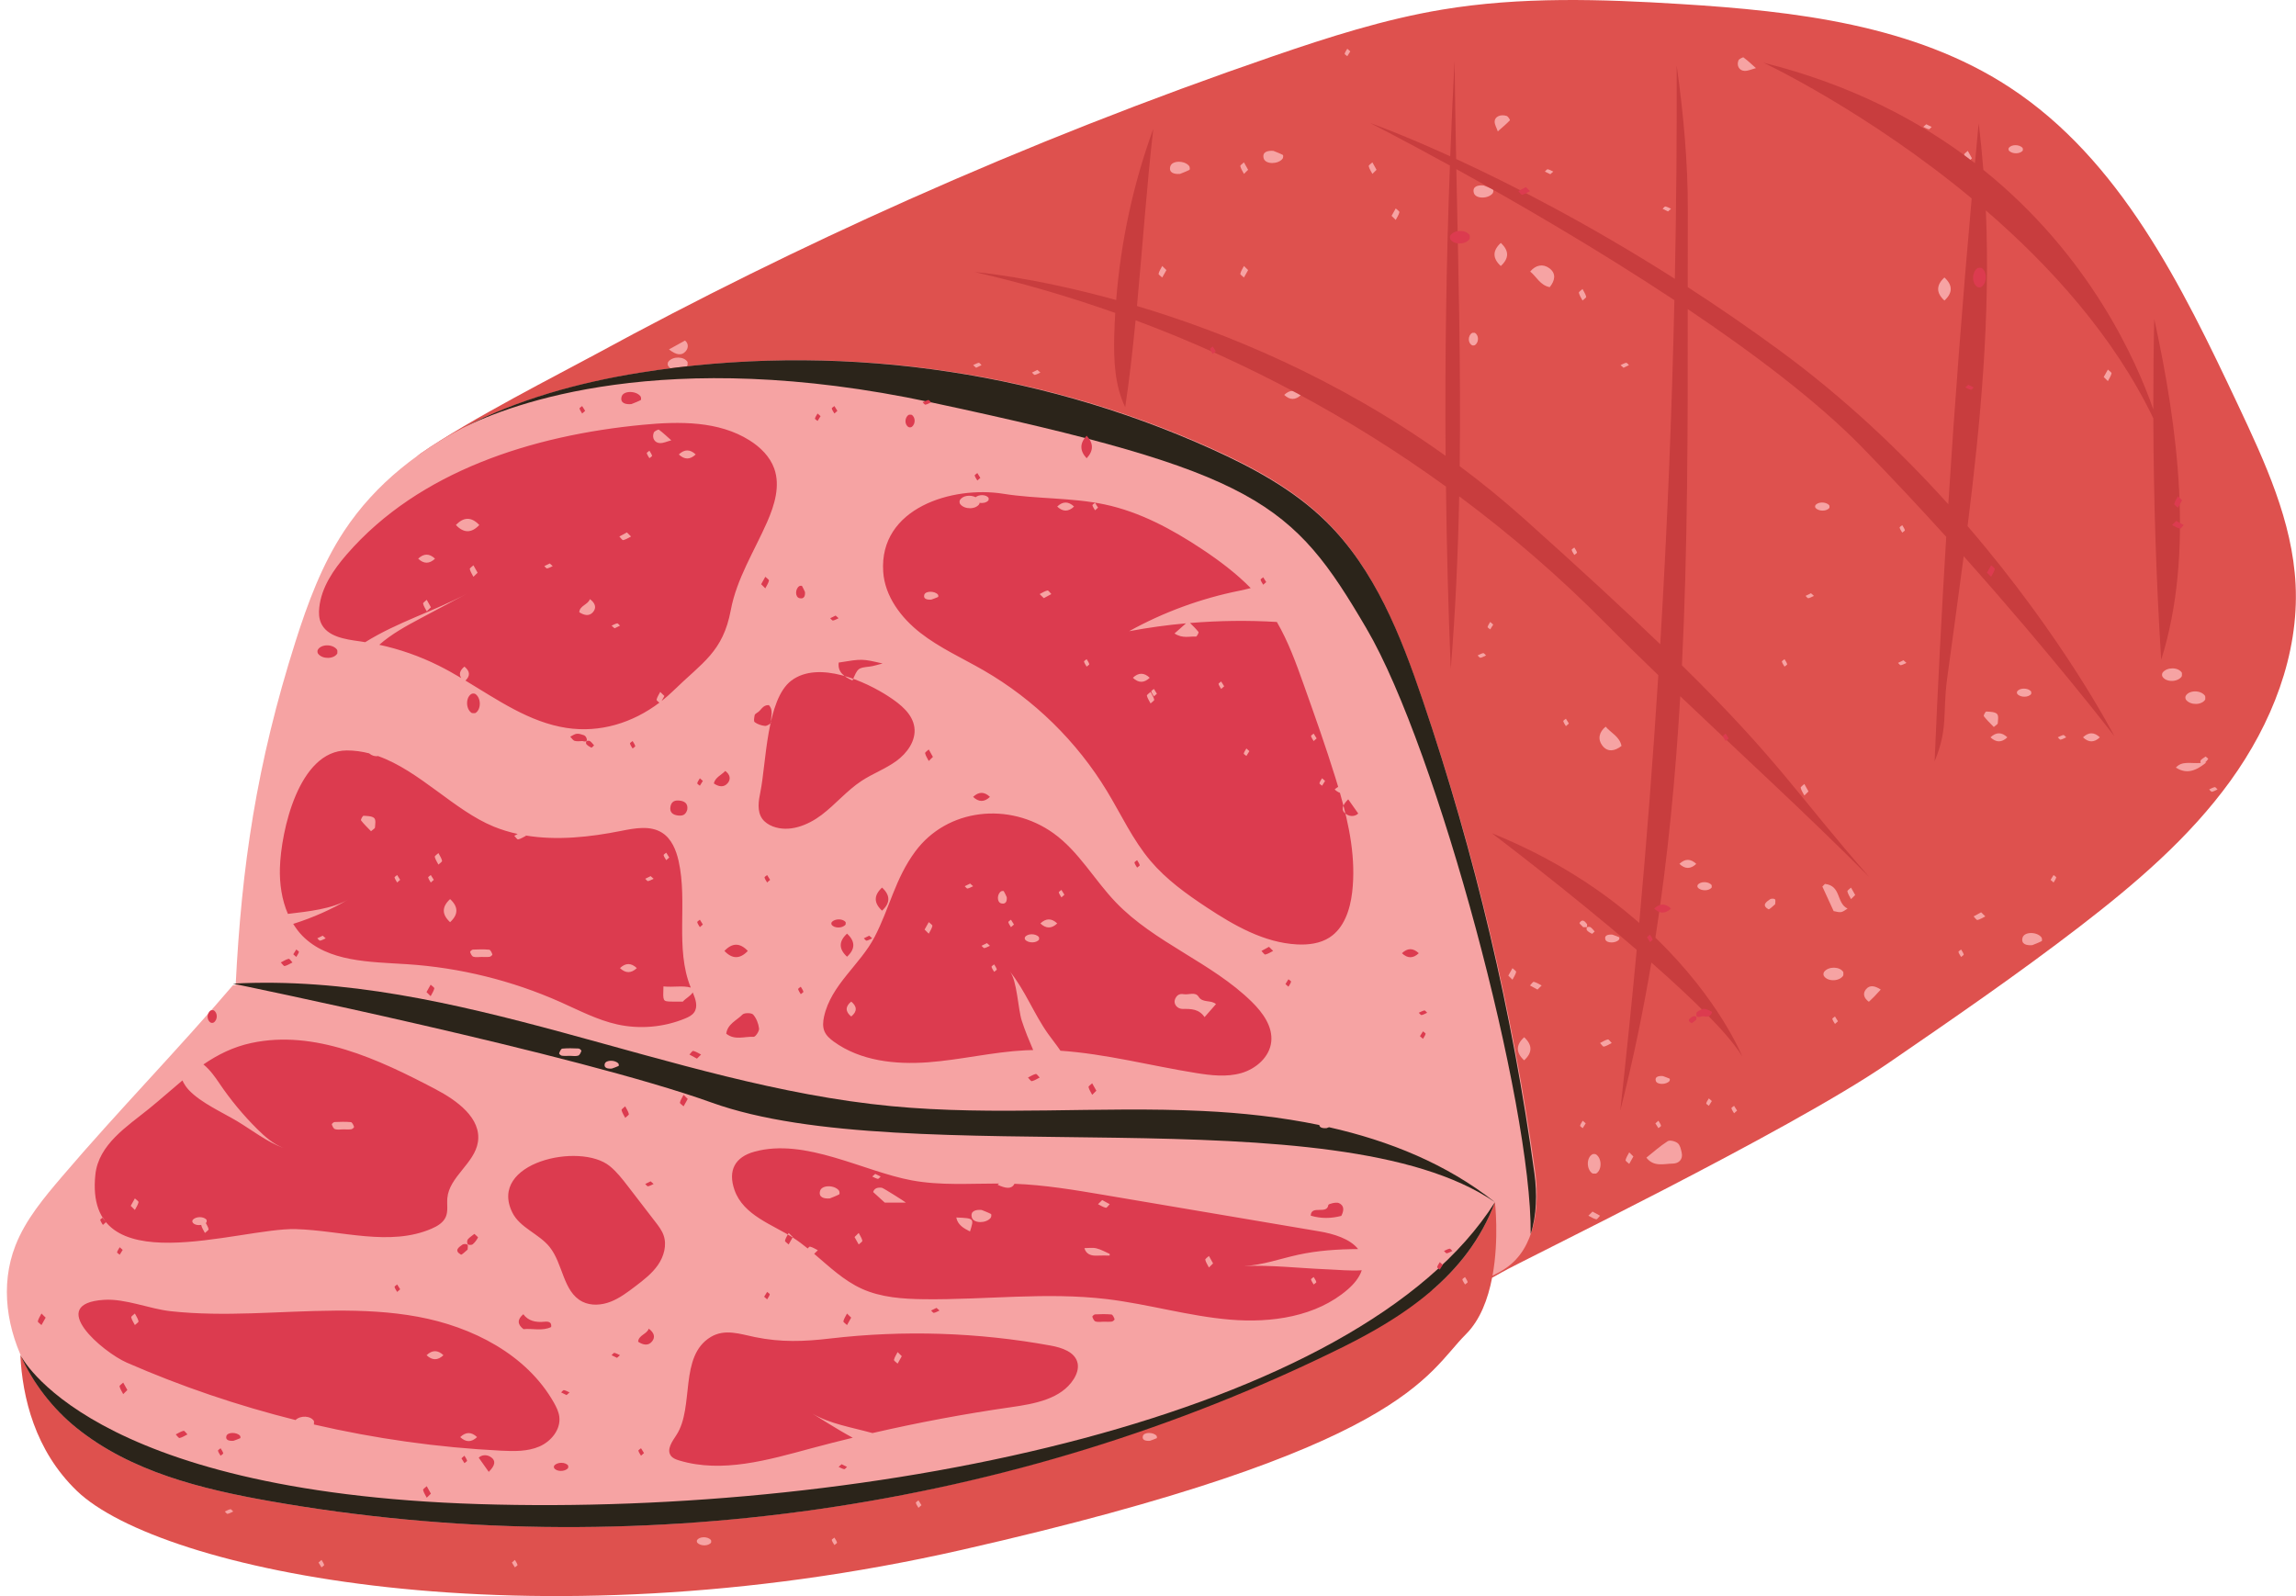 <?xml version="1.0" encoding="UTF-8"?><svg xmlns="http://www.w3.org/2000/svg" xmlns:xlink="http://www.w3.org/1999/xlink" height="348.5" preserveAspectRatio="xMidYMid meet" version="1.0" viewBox="-1.5 0.0 501.3 348.5" width="501.3" zoomAndPan="magnify"><defs><clipPath id="a"><path d="M 2 0 L 499.77 0 L 499.77 348.52 L 2 348.52 Z M 2 0"/></clipPath></defs><g><g clip-path="url(#a)" id="change1_1"><path d="M 485.477 170.516 C 476.488 182.957 464.645 193.035 452.48 202.395 C 438.934 212.812 424.84 222.492 410.754 232.164 C 388.906 247.168 330.426 275.441 326.301 277.875 C 325.594 278.293 324.93 278.66 324.281 279.004 C 323.391 283.621 321.695 288.227 318.555 291.352 C 309.82 300.043 305.648 316.344 208.57 338.414 C 113.789 359.961 33.348 342.941 15.289 325.555 C 6.117 316.719 3.398 305.129 2.938 295.859 C 5.68 302.02 22.691 295.426 27.918 299.629 C 39.746 309.148 46.832 311.988 61.785 314.625 C 140.789 328.57 210.676 312.648 282.57 277.051 C 285.723 275.492 289.344 274.195 293.148 272.969 C 288.84 270.816 284.664 268.426 280.789 265.57 C 267.852 256.023 259.145 241.992 249.598 229.059 C 231.32 204.289 209.141 182.699 186.91 161.406 C 170.559 145.746 152.258 128.676 128.617 126.289 C 114.934 124.91 99.664 131.652 100.879 111.664 C 101.371 103.531 84.652 102.984 90.426 98.969 C 101.016 91.605 121.086 81.418 128.285 77.496 C 150.691 65.301 173.582 53.988 196.883 43.602 C 222.926 31.992 249.48 21.531 276.449 12.273 C 288.527 8.125 300.746 4.203 313.344 2.102 C 330.523 -0.766 348.082 -0.199 365.469 0.883 C 390.414 2.434 416.398 5.391 437.305 19.094 C 461.422 34.906 474.836 62.316 487.129 88.402 C 493.023 100.914 499.027 113.832 499.711 127.648 C 500.469 142.977 494.465 158.074 485.477 170.516" fill="#de514e"/></g><g id="change2_1"><path d="M 449.02 160.496 C 448.59 160.582 448.195 160.824 447.789 161.004 C 447.992 161.184 448.242 161.543 448.391 161.512 C 448.824 161.426 449.219 161.184 449.625 161.004 C 449.422 160.824 449.172 160.465 449.02 160.496 Z M 341.047 157.988 C 340.836 157.648 340.613 157.293 340.395 156.941 C 340.191 157.121 339.785 157.34 339.82 157.477 C 339.918 157.855 340.191 158.203 340.395 158.566 C 340.598 158.387 340.805 158.203 341.047 157.988 Z M 482.066 171.875 C 481.633 171.961 481.242 172.203 480.836 172.383 C 481.039 172.562 481.285 172.922 481.438 172.891 C 481.867 172.805 482.262 172.562 482.672 172.383 C 482.465 172.203 482.219 171.844 482.066 171.875 Z M 342.805 120.645 C 342.707 120.262 342.434 119.914 342.23 119.555 C 342.027 119.734 341.621 119.953 341.656 120.086 C 341.754 120.469 342.027 120.816 342.23 121.18 C 342.434 120.996 342.84 120.777 342.805 120.645 Z M 414.094 144.172 C 413.707 144.359 413.309 144.555 412.91 144.75 C 413.113 144.93 413.359 145.285 413.512 145.258 C 413.945 145.172 414.336 144.93 414.746 144.75 C 414.539 144.566 414.336 144.387 414.094 144.172 Z M 388.699 145.027 C 388.602 144.645 388.328 144.297 388.125 143.938 C 387.922 144.117 387.52 144.336 387.551 144.473 C 387.648 144.852 387.922 145.199 388.125 145.562 C 388.328 145.383 388.734 145.16 388.699 145.027 Z M 322.352 142.613 C 321.918 142.699 321.527 142.941 321.117 143.125 C 321.32 143.305 321.57 143.66 321.723 143.633 C 322.152 143.547 322.547 143.305 322.953 143.125 C 322.75 142.941 322.504 142.586 322.352 142.613 Z M 393.898 129.539 C 393.512 129.73 393.113 129.926 392.715 130.121 C 392.918 130.301 393.168 130.656 393.316 130.629 C 393.75 130.543 394.145 130.301 394.551 130.121 C 394.348 129.938 394.141 129.758 393.898 129.539 Z M 324.523 136.387 C 324.281 136.168 324.074 135.988 323.871 135.809 C 323.668 136.168 323.395 136.52 323.301 136.898 C 323.266 137.035 323.668 137.254 323.871 137.434 C 324.094 137.082 324.312 136.727 324.523 136.387 Z M 398.566 222.496 C 398.664 222.879 398.938 223.227 399.141 223.586 C 399.344 223.406 399.551 223.227 399.793 223.008 C 399.582 222.668 399.359 222.316 399.141 221.961 C 398.938 222.141 398.531 222.363 398.566 222.496 Z M 377.766 242.516 C 377.551 242.176 377.332 241.82 377.109 241.469 C 376.906 241.648 376.504 241.867 376.535 242.004 C 376.633 242.383 376.906 242.73 377.109 243.094 C 377.316 242.914 377.52 242.734 377.766 242.516 Z M 371.602 241.469 C 371.824 241.113 372.043 240.762 372.258 240.422 C 372.012 240.203 371.809 240.023 371.602 239.844 C 371.398 240.203 371.125 240.551 371.027 240.934 C 370.996 241.066 371.398 241.289 371.602 241.469 Z M 360.59 246.344 C 360.793 246.164 361.195 245.945 361.16 245.809 C 361.066 245.426 360.793 245.078 360.59 244.719 C 360.387 244.898 360.18 245.078 359.934 245.297 C 360.148 245.637 360.367 245.992 360.59 246.344 Z M 343.492 245.809 C 343.461 245.945 343.863 246.164 344.066 246.344 C 344.285 245.992 344.508 245.637 344.719 245.297 C 344.473 245.078 344.27 244.898 344.066 244.719 C 343.863 245.078 343.59 245.426 343.492 245.809 Z M 446.871 191.078 C 446.652 191.43 446.43 191.781 446.219 192.125 C 446.465 192.34 446.668 192.52 446.871 192.703 C 447.074 192.34 447.348 191.992 447.445 191.609 C 447.477 191.477 447.074 191.258 446.871 191.078 Z M 346.09 203.902 C 346.156 203.934 346.457 203.59 346.672 203.398 C 346.383 203.086 346.137 202.727 345.785 202.477 C 345.617 202.359 345.148 202.359 345.016 202.48 C 344.879 202.602 344.871 203.02 345.008 203.164 C 345.297 203.469 345.691 203.711 346.09 203.902 Z M 344.965 201.742 C 344.539 201.207 344.016 200.539 343.367 201.52 C 343.281 201.648 343.883 202.133 344.164 202.457 C 344.438 202.453 344.711 202.453 344.984 202.453 C 344.984 202.215 345.094 201.902 344.965 201.742 Z M 427.254 208.422 C 427.156 208.039 426.883 207.691 426.68 207.332 C 426.473 207.512 426.07 207.734 426.102 207.867 C 426.199 208.25 426.473 208.598 426.68 208.957 C 426.883 208.777 427.285 208.555 427.254 208.422 Z M 418.418 27.711 C 418.824 27.891 419.219 28.133 419.648 28.219 C 419.801 28.25 420.047 27.891 420.254 27.711 C 419.852 27.516 419.453 27.32 419.07 27.133 C 418.824 27.352 418.621 27.531 418.418 27.711 Z M 292.09 11.734 C 292.055 11.867 292.461 12.09 292.664 12.27 C 292.883 11.914 293.105 11.562 293.316 11.223 C 293.07 11.004 292.867 10.824 292.664 10.645 C 292.461 11.004 292.184 11.352 292.09 11.734 Z M 361.508 45.594 C 361.906 45.785 362.305 45.98 362.688 46.172 C 362.934 45.953 363.141 45.773 363.344 45.594 C 362.934 45.41 362.543 45.168 362.109 45.082 C 361.961 45.055 361.711 45.41 361.508 45.594 Z M 335.805 37.465 C 336.203 37.66 336.602 37.855 336.988 38.043 C 337.234 37.824 337.438 37.645 337.641 37.465 C 337.234 37.285 336.84 37.039 336.406 36.957 C 336.258 36.926 336.008 37.285 335.805 37.465 Z M 414.402 115.77 C 414.305 115.387 414.031 115.039 413.828 114.676 C 413.621 114.855 413.219 115.078 413.254 115.211 C 413.348 115.594 413.621 115.941 413.828 116.301 C 414.031 116.121 414.434 115.902 414.402 115.77 Z M 223.82 81.355 C 224.023 81.535 224.273 81.891 224.426 81.863 C 224.855 81.777 225.246 81.535 225.656 81.355 C 225.453 81.172 225.246 80.992 225.004 80.773 C 224.617 80.965 224.219 81.156 223.82 81.355 Z M 354.164 79.727 C 353.961 79.547 353.711 79.191 353.559 79.219 C 353.129 79.305 352.734 79.547 352.328 79.727 C 352.531 79.906 352.734 80.09 352.98 80.309 C 353.363 80.117 353.766 79.922 354.164 79.727 Z M 212.203 79.219 C 211.77 79.305 211.379 79.547 210.969 79.727 C 211.176 79.906 211.379 80.09 211.625 80.305 C 212.008 80.117 212.406 79.922 212.805 79.727 C 212.602 79.547 212.355 79.191 212.203 79.219 Z M 49.418 330.059 C 49.215 329.879 48.969 329.52 48.816 329.551 C 48.383 329.637 47.992 329.879 47.582 330.059 C 47.789 330.238 48.035 330.598 48.188 330.566 C 48.617 330.48 49.012 330.238 49.418 330.059 Z M 199.691 328.668 C 199.477 328.328 199.258 327.973 199.035 327.621 C 198.832 327.801 198.43 328.02 198.465 328.156 C 198.559 328.539 198.832 328.887 199.035 329.246 C 199.242 329.066 199.445 328.887 199.691 328.668 Z M 68.695 342.25 C 68.898 342.07 69.305 341.848 69.27 341.715 C 69.172 341.332 68.898 340.984 68.695 340.625 C 68.492 340.805 68.285 340.984 68.043 341.203 C 68.254 341.543 68.477 341.898 68.695 342.25 Z M 110.266 341.203 C 110.477 341.543 110.699 341.898 110.918 342.25 C 111.121 342.07 111.527 341.848 111.492 341.715 C 111.395 341.332 111.121 340.984 110.918 340.625 C 110.715 340.805 110.512 340.984 110.266 341.203 Z M 180.105 336.281 C 180.203 336.664 180.477 337.012 180.68 337.375 C 180.883 337.191 181.285 336.973 181.254 336.84 C 181.156 336.457 180.883 336.109 180.68 335.75 C 180.477 335.93 180.07 336.148 180.105 336.281 Z M 317.789 279.391 C 317.887 279.773 318.16 280.117 318.363 280.48 C 318.57 280.301 318.973 280.082 318.938 279.945 C 318.844 279.562 318.57 279.215 318.363 278.855 C 318.16 279.035 317.758 279.258 317.789 279.391 Z M 351.98 205.184 C 352.086 205.059 352.098 204.691 352.023 204.656 C 351.547 204.43 351.027 204.266 350.539 204.086 C 349.629 204.012 348.73 204.223 349.008 205.137 C 349.27 206.016 351.297 205.996 351.98 205.184 Z M 282.57 86.23 C 281.344 85.062 280.117 85.062 278.891 86.23 C 280.117 87.398 281.344 87.398 282.57 86.23 Z M 153.77 336.82 C 153.754 336.633 153.816 336.398 153.711 336.273 C 153.027 335.457 151.203 335.48 150.695 336.309 C 150.609 336.445 150.633 336.723 150.738 336.852 C 151.422 337.664 153.23 337.633 153.77 336.82 Z M 369.156 193.262 C 369.07 193.402 369.094 193.68 369.199 193.805 C 369.883 194.617 371.691 194.586 372.23 193.773 C 372.215 193.586 372.277 193.352 372.172 193.227 C 371.488 192.41 369.664 192.434 369.156 193.262 Z M 397.875 110.324 C 397.191 109.512 395.367 109.535 394.855 110.363 C 394.77 110.5 394.793 110.777 394.898 110.902 C 395.582 111.719 397.395 111.688 397.93 110.871 C 397.918 110.688 397.98 110.449 397.875 110.324 Z M 440.156 32.848 C 440.141 32.66 440.203 32.426 440.098 32.301 C 439.414 31.484 437.59 31.508 437.078 32.336 C 436.996 32.473 437.016 32.754 437.121 32.879 C 437.805 33.691 439.617 33.66 440.156 32.848 Z M 362.992 236.066 C 363.098 235.941 363.113 235.578 363.039 235.539 C 362.559 235.316 362.043 235.148 361.555 234.969 C 360.645 234.898 359.742 235.109 360.02 236.023 C 360.285 236.902 362.309 236.883 362.992 236.066 Z M 251.012 313.516 C 250.324 312.699 248.301 312.68 248.035 313.559 C 247.762 314.473 248.66 314.684 249.57 314.613 C 250.059 314.434 250.574 314.266 251.055 314.043 C 251.129 314.004 251.113 313.641 251.012 313.516 Z M 319.918 75.395 C 320.07 75.469 320.387 75.449 320.527 75.355 C 321.445 74.75 321.41 73.148 320.492 72.672 C 320.281 72.684 320.016 72.629 319.875 72.723 C 318.953 73.328 318.98 74.941 319.918 75.395 Z M 438.961 151.539 C 439.641 152.355 441.453 152.324 441.992 151.508 C 441.977 151.324 442.039 151.09 441.934 150.961 C 441.25 150.148 439.426 150.172 438.914 151 C 438.832 151.137 438.852 151.414 438.961 151.539 Z M 433.098 161.004 C 434.328 162.172 435.551 162.172 436.777 161.004 C 435.551 159.836 434.328 159.836 433.098 161.004 Z M 453.293 161.004 C 454.52 162.172 455.742 162.172 456.973 161.004 C 455.742 159.836 454.52 159.836 453.293 161.004 Z M 365.176 188.637 C 366.402 189.805 367.625 189.805 368.855 188.637 C 367.625 187.469 366.402 187.469 365.176 188.637 Z M 405.898 216.035 C 405.172 216.945 405.426 217.949 406.543 218.75 C 406.93 218.379 407.332 218.008 407.711 217.617 C 408.188 217.129 408.641 216.621 409.137 216.082 C 407.867 215.246 406.723 215.012 405.898 216.035 Z M 379.168 12.539 C 379.059 12.461 378.191 12.871 378.07 13.18 C 377.605 14.344 378.25 15.457 379.438 15.48 C 380.211 15.492 380.988 15.109 381.887 14.871 C 380.867 13.973 380.066 13.203 379.168 12.539 Z M 324.836 26.52 C 324.82 27.203 325.254 27.895 325.523 28.688 C 326.539 27.789 327.406 27.078 328.156 26.281 C 328.246 26.188 327.781 25.418 327.434 25.309 C 326.117 24.898 324.859 25.469 324.836 26.52 Z M 434.684 157.953 C 434.719 157.246 434.93 156.301 434.512 155.883 C 434.066 155.438 432.992 155.414 432.18 155.371 C 432.012 155.359 431.512 156.219 431.645 156.391 C 432.277 157.23 433.078 157.969 433.82 158.746 C 434.297 158.32 434.672 158.145 434.684 157.953 Z M 480.234 166.473 C 480.137 166.488 480.043 166.492 479.941 166.508 C 480.207 166.27 480.453 166.008 480.633 165.715 C 480.668 165.656 480.277 165.387 480.066 165.199 C 479.711 165.457 479.305 165.676 479.02 165.984 C 478.898 166.117 478.906 166.453 479.012 166.609 C 476.629 166.742 474.883 166.117 473.562 167.625 C 475.477 168.75 477.27 168.906 480.234 166.473 Z M 148.168 76.754 C 148.965 75.879 148.727 74.867 148.059 74.363 C 146.895 75.008 145.766 75.633 144.562 76.297 C 146.172 77.566 147.316 77.688 148.168 76.754 Z M 396.387 193.586 L 398.848 198.945 C 399.395 199.031 399.977 199.254 400.484 199.164 C 400.988 199.074 401.422 198.668 401.887 198.398 C 399.398 197.207 400.551 193.406 396.953 193.012 C 396.766 193.203 396.574 193.395 396.387 193.586 Z M 298.578 136.477 C 297.977 136.609 297.434 136.984 296.867 137.262 C 297.148 137.539 297.492 138.094 297.703 138.047 C 298.305 137.918 298.848 137.543 299.414 137.262 C 299.133 136.984 298.785 136.43 298.578 136.477 Z M 391.656 172.023 C 391.789 172.613 392.168 173.152 392.453 173.711 C 392.734 173.43 393.02 173.152 393.359 172.816 C 393.062 172.289 392.758 171.742 392.453 171.195 C 392.168 171.477 391.609 171.816 391.656 172.023 Z M 459.523 81.531 C 459.57 81.324 459.008 80.984 458.727 80.703 C 458.422 81.25 458.113 81.797 457.82 82.324 C 458.16 82.66 458.441 82.941 458.727 83.219 C 459.008 82.66 459.391 82.121 459.523 81.531 Z M 355.125 252.527 C 354.785 252.191 354.5 251.914 354.219 251.633 C 353.934 252.191 353.555 252.73 353.422 253.32 C 353.375 253.527 353.934 253.867 354.219 254.148 C 354.523 253.602 354.828 253.055 355.125 252.527 Z M 345.297 265.461 C 345.863 265.738 346.406 266.113 347.008 266.246 C 347.219 266.293 347.562 265.738 347.848 265.461 C 347.289 265.156 346.738 264.855 346.203 264.566 C 345.863 264.902 345.578 265.18 345.297 265.461 Z M 333.391 214.398 C 333.18 214.355 332.836 214.906 332.551 215.188 C 333.105 215.488 333.66 215.789 334.195 216.082 C 334.535 215.746 334.816 215.465 335.102 215.188 C 334.535 214.906 333.988 214.531 333.391 214.398 Z M 328.727 211.414 C 328.422 211.961 328.117 212.508 327.82 213.035 C 328.16 213.371 328.445 213.648 328.727 213.93 C 329.012 213.371 329.391 212.832 329.523 212.242 C 329.57 212.035 329.012 211.695 328.727 211.414 Z M 386.039 196.375 C 385.848 196.188 385.215 196.184 384.965 196.359 C 384.125 196.945 383.078 197.66 384.609 198.547 C 384.816 198.664 385.578 197.84 386.078 197.453 C 386.078 197.082 386.227 196.562 386.039 196.375 Z M 401.852 194.645 C 401.984 195.238 402.363 195.773 402.648 196.332 C 402.93 196.055 403.215 195.773 403.555 195.438 C 403.262 194.914 402.953 194.367 402.648 193.82 C 402.363 194.098 401.805 194.438 401.852 194.645 Z M 430.25 200.891 C 430.852 200.758 431.395 200.383 431.961 200.105 C 431.68 199.824 431.395 199.547 431.055 199.211 C 430.52 199.5 429.969 199.801 429.414 200.105 C 429.695 200.383 430.039 200.938 430.25 200.891 Z M 349.555 226.969 C 348.957 227.102 348.41 227.477 347.848 227.754 C 348.129 228.035 348.473 228.586 348.684 228.539 C 349.281 228.41 349.828 228.035 350.395 227.754 C 350.109 227.477 349.766 226.922 349.555 226.969 Z M 297.344 36.285 C 297.477 36.879 297.855 37.414 298.141 37.973 C 298.426 37.691 298.707 37.414 299.047 37.078 C 298.754 36.551 298.445 36.004 298.141 35.457 C 297.855 35.738 297.297 36.078 297.344 36.285 Z M 271.008 37.078 C 270.715 36.551 270.406 36.004 270.102 35.457 C 269.816 35.738 269.258 36.078 269.305 36.285 C 269.438 36.879 269.816 37.414 270.102 37.973 C 270.387 37.691 270.668 37.414 271.008 37.078 Z M 427.34 33.77 C 427.473 34.363 427.855 34.898 428.141 35.457 C 428.422 35.18 428.703 34.898 429.047 34.566 C 428.75 34.039 428.445 33.492 428.141 32.945 C 427.855 33.223 427.297 33.566 427.34 33.77 Z M 344.82 64.797 C 344.684 64.203 344.305 63.668 344.023 63.109 C 343.738 63.387 343.18 63.73 343.227 63.934 C 343.359 64.527 343.738 65.062 344.023 65.621 C 344.305 65.344 344.867 65.004 344.82 64.797 Z M 270.102 60.594 C 270.406 60.051 270.715 59.504 271.008 58.977 C 270.668 58.641 270.387 58.359 270.102 58.082 C 269.816 58.641 269.438 59.18 269.305 59.77 C 269.258 59.977 269.816 60.316 270.102 60.594 Z M 252.258 60.594 C 252.566 60.051 252.871 59.504 253.164 58.977 C 252.824 58.641 252.543 58.359 252.258 58.082 C 251.977 58.641 251.598 59.18 251.461 59.77 C 251.414 59.977 251.977 60.316 252.258 60.594 Z M 303.238 45.512 C 302.934 46.059 302.629 46.605 302.332 47.133 C 302.672 47.469 302.953 47.746 303.238 48.027 C 303.52 47.469 303.902 46.93 304.035 46.34 C 304.082 46.133 303.52 45.793 303.238 45.512 Z M 256.152 37.969 C 256.828 37.688 257.547 37.434 258.211 37.082 C 258.312 37.027 258.293 36.465 258.148 36.27 C 257.199 35.008 254.391 34.98 254.02 36.34 C 253.637 37.754 254.887 38.078 256.152 37.969 Z M 278.602 33.836 C 277.938 33.484 277.219 33.23 276.543 32.949 C 275.277 32.84 274.027 33.164 274.41 34.578 C 274.781 35.938 277.59 35.91 278.539 34.648 C 278.684 34.453 278.707 33.891 278.602 33.836 Z M 400.969 212.273 C 400.223 211.016 397.711 210.965 396.762 212.227 C 396.613 212.418 396.582 212.848 396.699 213.059 C 397.406 214.34 399.941 214.379 400.891 213.121 C 401.035 212.926 400.949 212.559 400.969 212.273 Z M 444.223 204.684 C 443.273 203.426 440.465 203.395 440.094 204.754 C 439.711 206.168 440.961 206.492 442.227 206.383 C 442.902 206.105 443.617 205.848 444.285 205.496 C 444.391 205.441 444.367 204.879 444.223 204.684 Z M 331.277 231.531 C 333.109 229.848 333.109 228.172 331.277 226.492 C 329.445 228.172 329.445 229.848 331.277 231.531 Z M 347.023 252.109 C 346.828 251.969 346.391 251.938 346.18 252.051 C 344.879 252.75 344.84 255.25 346.117 256.184 C 346.312 256.328 346.684 256.242 346.977 256.262 C 348.254 255.527 348.301 253.047 347.023 252.109 Z M 144.352 79.836 C 145.059 81.117 147.594 81.152 148.543 79.895 C 148.688 79.699 148.602 79.336 148.621 79.051 C 147.875 77.789 145.359 77.742 144.41 79 C 144.266 79.195 144.234 79.625 144.352 79.836 Z M 320.293 42.121 C 320.66 43.48 323.473 43.449 324.422 42.191 C 324.566 41.996 324.59 41.434 324.484 41.379 C 323.816 41.023 323.102 40.77 322.426 40.492 C 321.16 40.383 319.91 40.707 320.293 42.121 Z M 423.039 60.59 C 421.211 62.273 421.211 63.945 423.039 65.629 C 424.871 63.945 424.871 62.273 423.039 60.59 Z M 326.18 58.086 C 328.012 56.406 328.012 54.73 326.18 53.047 C 324.348 54.73 324.348 56.406 326.18 58.086 Z M 474.891 146.918 C 474.145 145.656 471.629 145.609 470.68 146.871 C 470.531 147.062 470.504 147.492 470.621 147.703 C 471.328 148.984 473.859 149.023 474.809 147.766 C 474.957 147.57 474.867 147.203 474.891 146.918 Z M 479.988 152.742 C 479.969 152.457 480.055 152.09 479.906 151.898 C 478.961 150.637 476.426 150.676 475.719 151.957 C 475.602 152.168 475.633 152.598 475.777 152.789 C 476.727 154.051 479.242 154.004 479.988 152.742 Z M 336.863 62.703 C 338.016 61.27 338.324 59.703 336.766 58.562 C 335.359 57.531 333.781 57.875 332.598 59.293 C 333.992 60.438 334.793 62.305 336.863 62.703 Z M 348.332 162.785 C 349.488 164.32 351.078 164.02 352.531 162.883 C 352.129 160.836 350.234 160.047 349.074 158.676 C 347.637 159.84 347.289 161.398 348.332 162.785 Z M 365.672 251.676 C 365.504 250.953 365.328 250.047 364.816 249.633 C 364.289 249.203 363.102 248.891 362.629 249.188 C 360.973 250.234 359.504 251.566 357.965 252.785 C 359.617 254.906 361.82 254.094 363.742 254.082 C 364.984 254.07 366.023 253.207 365.672 251.676 Z M 327.312 276.891 C 326.371 277.535 325.383 278.074 324.371 278.562 C 325.844 270.484 324.898 262.508 324.898 262.508 C 321.98 270.332 317.184 276.523 311.246 281.68 C 311.141 281.688 311.035 281.699 310.93 281.707 C 305.367 286.457 298.84 290.336 291.902 293.797 C 259.207 310.105 224.117 321.5 188.129 327.801 C 144.965 335.266 100.523 335.395 57.379 327.781 C 42.426 325.141 27.078 321.344 15.246 311.828 C 10.867 308.301 7.125 303.793 4.406 298.797 C -0.035 290.43 -1.543 280.738 1.863 272 C 4.098 266.27 8.16 261.477 12.148 256.797 C 24.273 242.578 37.238 229.352 49.363 215.133 C 49.559 215.121 49.754 215.121 49.953 215.109 C 51.254 189.23 54.465 167.008 63.016 140.094 C 65.688 131.684 68.781 123.309 73.645 115.941 C 87.406 95.098 113.102 85.508 137.754 81.477 C 179.82 74.594 223.871 80.344 262.762 97.797 C 271.773 101.844 280.645 106.594 287.719 113.484 C 298.402 123.898 304.113 138.289 308.953 152.406 C 320.473 185.988 328.762 220.672 333.68 255.832 C 334.742 263.449 333.668 272.555 327.312 276.891" fill="#f6a3a3"/></g><g id="change3_1"><path d="M 360.992 140.68 C 353.367 133.348 343.781 124.477 331.277 113.285 C 326.652 109.145 321.945 105.328 317.203 101.793 C 317.469 80.188 316.914 58.82 316.473 36.93 C 329.312 44.027 347.023 54.254 364.082 65.547 C 363.523 90.605 362.496 115.656 360.992 140.68 Z M 468.652 91.344 C 468.703 108.934 469.266 126.52 470.367 144.074 C 477.652 120.973 474.016 93.316 468.848 69.652 C 468.703 76.23 468.641 82.816 468.645 89.398 C 464.98 78.863 454.828 55.824 431.539 37.086 C 431.27 33.703 430.934 30.316 430.512 26.934 C 430.23 29.832 429.973 32.734 429.703 35.637 C 417.844 26.48 402.723 18.484 383.535 13.691 C 383.535 13.691 406.02 24.258 428.992 43.328 C 427.004 65.562 425.301 87.824 423.883 110.102 C 413.676 98.773 401.359 87.004 386.996 76.473 C 380.156 71.461 373.465 66.883 366.996 62.695 C 366.996 57.09 366.996 51.477 367.012 45.859 C 367.043 35.531 366.031 24.566 364.582 14.34 C 364.633 29.855 364.492 45.375 364.184 60.887 C 345.176 48.789 328.387 40.227 316.43 34.719 C 316.289 27.621 316.164 20.473 316.086 13.23 C 315.715 20.191 315.41 27.16 315.141 34.129 C 304.227 29.156 297.66 26.863 297.66 26.863 C 297.66 26.863 304.566 30.375 315.066 36.152 C 314.277 57.273 313.961 78.41 314.125 99.543 C 290.273 82.434 265.816 72.512 246.742 66.816 C 247.977 53.609 248.949 39.848 250.305 28.137 C 245.922 40.148 243.211 52.766 242.203 65.516 C 223.723 60.398 211.32 59.402 211.32 59.402 C 221.707 61.781 231.949 64.777 241.996 68.328 C 241.898 70.031 241.816 71.73 241.777 73.438 C 241.66 78.703 241.879 84.164 244.172 88.91 C 245.066 83.012 245.793 76.574 246.441 69.941 C 270.523 78.914 293.391 91.172 314.203 106.25 C 314.371 119.539 314.703 132.824 315.25 146.102 C 316.293 133.32 316.84 120.797 317.094 108.375 C 328.406 116.793 339.098 126.039 349.016 136.066 C 352.82 139.914 356.688 143.688 360.57 147.438 C 359.426 165.484 358.039 183.516 356.406 201.527 C 348.379 194.488 337.848 187.426 324.211 181.934 C 324.211 181.934 340.758 194.418 355.855 207.406 C 354.758 219.121 353.566 230.824 352.262 242.52 C 355.008 231.77 357.234 220.992 359.055 210.184 C 367.977 218.023 375.91 225.734 378.902 230.699 C 378.902 230.699 373.938 218.23 359.934 204.754 C 362.652 187.262 364.332 169.688 365.359 152.035 C 379.152 165.176 393.203 177.988 406.664 191.547 C 391.062 173.746 387.012 166.219 365.727 145.281 C 366.996 119.508 367.008 93.574 366.996 67.492 C 381.547 77.273 395.383 87.746 405.016 97.613 C 411.535 104.289 417.719 110.914 423.434 117.223 C 422.438 133.562 421.586 149.91 420.895 166.262 C 423.914 158.887 422.582 155.938 423.648 148.039 C 424.844 139.176 426.086 130.316 427.246 121.461 C 446.953 143.535 460.141 160.75 460.141 160.75 C 460.141 160.75 449.246 139.469 428.094 114.883 C 430.977 91.906 433.082 68.953 432.086 45.949 C 446.145 58.086 460.008 73.371 468.652 91.344" fill="#c83d3e"/></g><g id="change4_1"><path d="M 2.941 295.859 C 2.988 295.965 17.391 325.742 103.023 328.434 C 188.809 331.129 295.223 309.477 324.898 262.508 C 321.895 270.566 316.891 276.887 310.703 282.137 C 307.223 285.09 303.367 287.703 299.27 290.086 C 299.219 290.117 299.172 290.145 299.121 290.172 C 298.355 290.617 297.582 291.055 296.801 291.48 C 296.578 291.602 296.352 291.719 296.133 291.84 C 295.512 292.176 294.891 292.512 294.262 292.836 C 293.395 293.285 292.52 293.73 291.641 294.168 C 219.742 329.762 136.383 341.727 57.379 327.781 C 42.426 325.141 27.078 321.344 15.246 311.828 C 10.023 307.625 5.68 302.02 2.941 295.859 Z M 99.641 93.383 C 111.449 87.215 124.938 83.508 138.121 81.391 C 180.211 74.633 224.242 80.516 263.082 98.082 C 272.082 102.152 280.938 106.93 287.988 113.844 C 298.645 124.289 304.312 138.699 309.109 152.824 C 320.527 186.441 328.719 221.152 333.531 256.328 C 334.117 260.609 334.023 265.359 332.703 269.465 C 333 241.246 312.379 163.715 296.867 137.262 C 280.691 109.684 273.195 103.113 201.789 87.855 C 143.41 75.383 109.918 88.266 99.641 93.383 Z M 133.562 232.766 C 133.086 232.992 132.566 233.156 132.078 233.336 C 131.168 233.406 130.27 233.199 130.547 232.285 C 130.809 231.402 132.836 231.422 133.52 232.238 C 133.621 232.363 133.637 232.73 133.562 232.766 Z M 124.734 230.508 C 124.211 230.684 123.559 230.555 122.965 230.555 C 122.367 230.555 121.762 230.605 121.176 230.527 C 120.938 230.496 120.535 230.121 120.578 230.004 C 120.715 229.621 120.988 229.004 121.27 228.977 C 122.449 228.863 123.652 228.898 124.844 228.953 C 125.062 228.965 125.48 229.363 125.438 229.477 C 125.301 229.863 125.078 230.395 124.734 230.508 Z M 288.68 246.141 C 288.492 246.207 288.305 246.273 288.125 246.34 C 287.355 246.402 286.602 246.254 286.551 245.66 C 278.172 243.918 269.566 242.996 261.07 242.594 C 238.438 241.523 215.688 243.703 193.133 241.543 C 144.426 236.883 98.195 212.184 49.336 214.785 C 49.336 214.785 124.488 230.18 153.883 240.762 C 196.773 256.199 289.961 238.551 324.898 262.508 C 314.371 254.168 301.848 249.113 288.68 246.141" fill="#2b241a"/></g><g id="change5_1"><path d="M 375.273 160.191 C 375.07 160.371 374.668 160.594 374.699 160.727 C 374.797 161.109 375.07 161.457 375.273 161.816 C 375.48 161.637 375.684 161.457 375.93 161.238 C 375.715 160.898 375.496 160.543 375.273 160.191 Z M 368.047 221.98 C 367.441 222.355 366.688 222.82 367.793 223.391 C 367.938 223.469 368.488 222.938 368.848 222.688 C 368.848 222.445 368.957 222.109 368.82 221.988 C 368.684 221.867 368.227 221.863 368.047 221.98 Z M 358.098 204.66 C 358.312 205 358.531 205.352 358.754 205.707 C 358.957 205.527 359.359 205.305 359.328 205.172 C 359.23 204.789 358.957 204.441 358.754 204.082 C 358.551 204.262 358.344 204.441 358.098 204.66 Z M 429.43 84.605 C 429.031 84.41 428.633 84.215 428.25 84.027 C 428.004 84.242 427.801 84.426 427.598 84.605 C 428.004 84.785 428.395 85.027 428.828 85.113 C 428.977 85.145 429.227 84.785 429.43 84.605 Z M 262.719 76.199 C 262.812 76.582 263.086 76.93 263.289 77.289 C 263.496 77.109 263.699 76.93 263.945 76.711 C 263.73 76.371 263.512 76.02 263.289 75.664 C 263.086 75.844 262.684 76.066 262.719 76.199 Z M 359.664 198.391 C 360.895 199.559 362.117 199.559 363.348 198.391 C 362.117 197.223 360.895 197.223 359.664 198.391 Z M 372.293 221 C 372.32 220.844 371.434 220.559 370.973 220.336 C 370.684 220.336 370.344 220.246 370.129 220.355 C 369.668 220.582 368.965 220.871 368.902 221.211 C 368.633 222.715 369.984 221.766 370.57 221.93 C 371.41 222.164 372.148 221.789 372.293 221 Z M 432.328 125.059 C 432.672 125.395 432.953 125.672 433.234 125.949 C 433.52 125.391 433.898 124.855 434.031 124.262 C 434.078 124.059 433.52 123.715 433.234 123.438 C 432.93 123.984 432.625 124.527 432.328 125.059 Z M 474.457 115.426 C 474.664 115.473 475.012 114.918 475.293 114.641 C 474.738 114.34 474.188 114.035 473.652 113.746 C 473.312 114.082 473.027 114.359 472.746 114.641 C 473.312 114.918 473.855 115.293 474.457 115.426 Z M 474.926 109.25 C 474.586 108.914 474.305 108.633 474.02 108.355 C 473.734 108.914 473.355 109.449 473.223 110.043 C 473.176 110.25 473.734 110.59 474.02 110.867 C 474.324 110.324 474.633 109.777 474.926 109.25 Z M 330.004 41.742 C 330.285 42.023 330.633 42.574 330.84 42.527 C 331.441 42.398 331.984 42.023 332.551 41.742 C 332.27 41.465 331.984 41.184 331.645 40.848 C 331.109 41.141 330.555 41.441 330.004 41.742 Z M 319.402 51.398 C 318.656 50.141 316.141 50.09 315.191 51.352 C 315.047 51.547 315.016 51.973 315.133 52.188 C 315.84 53.465 318.375 53.504 319.324 52.242 C 319.469 52.051 319.383 51.684 319.402 51.398 Z M 430.234 58.559 C 428.957 59.496 428.996 61.992 430.293 62.691 C 430.508 62.809 430.941 62.777 431.141 62.633 C 432.418 61.695 432.367 59.219 431.094 58.48 C 430.801 58.5 430.43 58.414 430.234 58.559 Z M 137.195 162.906 C 137.098 162.527 136.824 162.18 136.621 161.816 C 136.414 161.996 136.012 162.219 136.047 162.352 C 136.141 162.734 136.414 163.082 136.621 163.441 C 136.824 163.262 137.227 163.039 137.195 162.906 Z M 127.324 161.836 C 127.156 161.719 126.688 161.723 126.555 161.844 C 126.414 161.965 126.41 162.383 126.547 162.523 C 126.832 162.832 127.23 163.07 127.629 163.262 C 127.695 163.297 127.996 162.949 128.211 162.762 C 127.922 162.449 127.672 162.086 127.324 161.836 Z M 151.305 169.945 C 151.102 170.305 150.828 170.652 150.73 171.035 C 150.699 171.168 151.102 171.391 151.305 171.57 C 151.527 171.219 151.746 170.863 151.961 170.523 C 151.715 170.305 151.512 170.125 151.305 169.945 Z M 273.73 126.59 C 273.828 126.973 274.102 127.32 274.305 127.68 C 274.512 127.5 274.715 127.32 274.961 127.102 C 274.746 126.762 274.527 126.41 274.305 126.055 C 274.102 126.234 273.699 126.457 273.73 126.59 Z M 179.762 134.996 C 179.965 135.176 180.215 135.535 180.363 135.504 C 180.797 135.418 181.188 135.176 181.598 134.996 C 181.395 134.816 181.188 134.637 180.945 134.418 C 180.559 134.605 180.16 134.801 179.762 134.996 Z M 309.5 220.641 C 309.066 220.727 308.676 220.969 308.27 221.148 C 308.473 221.328 308.723 221.688 308.871 221.656 C 309.305 221.57 309.695 221.328 310.102 221.148 C 309.898 220.969 309.652 220.609 309.5 220.641 Z M 308.531 226.262 C 308.777 226.477 308.98 226.656 309.188 226.84 C 309.391 226.477 309.664 226.129 309.762 225.746 C 309.793 225.613 309.391 225.395 309.188 225.211 C 308.965 225.566 308.746 225.918 308.531 226.262 Z M 246.195 188.359 C 246.289 188.742 246.566 189.09 246.77 189.449 C 246.973 189.27 247.375 189.051 247.344 188.914 C 247.246 188.535 246.973 188.188 246.77 187.824 C 246.566 188.008 246.16 188.227 246.195 188.359 Z M 165.992 191.078 C 165.789 191.258 165.387 191.477 165.418 191.609 C 165.516 191.992 165.789 192.34 165.992 192.703 C 166.195 192.52 166.402 192.34 166.645 192.125 C 166.434 191.781 166.215 191.43 165.992 191.078 Z M 173.91 216.551 C 173.812 216.168 173.539 215.82 173.336 215.461 C 173.133 215.641 172.727 215.859 172.762 215.992 C 172.859 216.375 173.133 216.723 173.336 217.086 C 173.539 216.902 173.945 216.684 173.91 216.551 Z M 279.16 214.883 C 279.402 215.098 279.609 215.277 279.812 215.461 C 280.016 215.098 280.289 214.75 280.387 214.367 C 280.422 214.234 280.016 214.016 279.812 213.832 C 279.594 214.188 279.371 214.539 279.16 214.883 Z M 187.105 204.895 C 187.309 205.074 187.559 205.43 187.707 205.402 C 188.141 205.316 188.531 205.074 188.941 204.895 C 188.738 204.715 188.531 204.531 188.285 204.316 C 187.902 204.504 187.504 204.699 187.105 204.895 Z M 150.73 201.363 C 150.828 201.746 151.102 202.094 151.305 202.453 C 151.512 202.273 151.715 202.094 151.961 201.879 C 151.746 201.535 151.527 201.184 151.305 200.828 C 151.102 201.012 150.699 201.23 150.73 201.363 Z M 63.762 207.867 C 63.797 207.73 63.391 207.512 63.188 207.332 C 62.969 207.684 62.746 208.039 62.535 208.379 C 62.781 208.598 62.984 208.777 63.188 208.957 C 63.391 208.598 63.664 208.25 63.762 207.867 Z M 176.434 91.387 C 176.398 91.52 176.805 91.738 177.008 91.918 C 177.227 91.566 177.449 91.215 177.66 90.871 C 177.414 90.656 177.211 90.477 177.008 90.293 C 176.805 90.656 176.531 91.004 176.434 91.387 Z M 180.68 88.668 C 180.477 88.848 180.07 89.07 180.105 89.203 C 180.199 89.586 180.477 89.934 180.68 90.293 C 180.883 90.113 181.09 89.934 181.332 89.715 C 181.121 89.375 180.898 89.023 180.68 88.668 Z M 125.031 89.203 C 125.129 89.586 125.402 89.934 125.605 90.293 C 125.809 90.113 126.012 89.934 126.258 89.715 C 126.047 89.375 125.824 89.023 125.605 88.668 C 125.402 88.848 124.996 89.07 125.031 89.203 Z M 200.559 88.363 C 200.992 88.277 201.383 88.035 201.789 87.855 C 201.586 87.676 201.34 87.316 201.188 87.348 C 200.758 87.434 200.363 87.676 199.953 87.855 C 200.16 88.035 200.406 88.395 200.559 88.363 Z M 211.312 103.832 C 211.41 104.215 211.684 104.562 211.891 104.926 C 212.094 104.742 212.297 104.562 212.543 104.348 C 212.328 104.004 212.109 103.652 211.887 103.297 C 211.684 103.48 211.281 103.699 211.312 103.832 Z M 46.664 316.242 C 46.461 316.422 46.059 316.645 46.09 316.777 C 46.188 317.16 46.461 317.508 46.664 317.867 C 46.871 317.688 47.273 317.465 47.238 317.332 C 47.145 316.949 46.871 316.602 46.664 316.242 Z M 138.457 316.242 C 138.254 316.422 137.848 316.645 137.883 316.777 C 137.977 317.16 138.254 317.508 138.457 317.867 C 138.66 317.688 138.863 317.508 139.109 317.289 C 138.895 316.949 138.676 316.594 138.457 316.242 Z M 181.598 320.305 C 182.004 320.488 182.398 320.727 182.828 320.812 C 182.98 320.844 183.23 320.484 183.434 320.305 C 183.035 320.109 182.637 319.918 182.25 319.727 C 182.004 319.945 181.801 320.125 181.598 320.305 Z M 100.477 318.957 C 100.383 318.574 100.109 318.227 99.902 317.867 C 99.699 318.047 99.496 318.227 99.25 318.445 C 99.465 318.785 99.684 319.141 99.902 319.492 C 100.109 319.312 100.512 319.094 100.477 318.957 Z M 314.379 273.672 C 314.812 273.59 315.203 273.348 315.609 273.168 C 315.406 272.984 315.16 272.629 315.008 272.656 C 314.574 272.742 314.184 272.984 313.773 273.168 C 313.98 273.348 314.227 273.703 314.379 273.672 Z M 24.637 272.352 C 24.434 272.715 24.156 273.062 24.062 273.445 C 24.027 273.578 24.434 273.797 24.637 273.977 C 24.855 273.625 25.078 273.273 25.289 272.93 C 25.043 272.715 24.84 272.535 24.637 272.352 Z M 84.645 281.016 C 84.738 281.398 85.016 281.746 85.219 282.105 C 85.422 281.926 85.625 281.746 85.871 281.527 C 85.656 281.188 85.438 280.832 85.219 280.48 C 85.016 280.66 84.609 280.879 84.645 281.016 Z M 165.34 283.152 C 165.586 283.371 165.789 283.551 165.992 283.73 C 166.195 283.371 166.473 283.023 166.566 282.641 C 166.602 282.508 166.195 282.285 165.992 282.105 C 165.773 282.457 165.551 282.812 165.34 283.152 Z M 312.855 275.605 C 312.652 275.965 312.379 276.312 312.281 276.695 C 312.25 276.828 312.652 277.047 312.855 277.23 C 313.078 276.875 313.297 276.523 313.512 276.18 C 313.266 275.965 313.062 275.785 312.855 275.605 Z M 139.977 259.043 C 140.41 258.957 140.801 258.715 141.211 258.535 C 141.008 258.355 140.801 258.176 140.555 257.957 C 140.172 258.145 139.773 258.34 139.375 258.535 C 139.578 258.715 139.824 259.074 139.977 259.043 Z M 20.391 266.383 C 20.484 266.766 20.762 267.113 20.965 267.477 C 21.168 267.297 21.371 267.113 21.617 266.898 C 21.406 266.559 21.184 266.203 20.965 265.852 C 20.762 266.031 20.355 266.25 20.391 266.383 Z M 121.617 303.543 C 121.469 303.512 121.219 303.871 121.016 304.051 C 121.414 304.246 121.812 304.441 122.199 304.629 C 122.445 304.41 122.648 304.23 122.852 304.051 C 122.441 303.871 122.051 303.629 121.617 303.543 Z M 202.395 286.68 C 202.824 286.594 203.219 286.352 203.629 286.168 C 203.422 285.988 203.219 285.809 202.973 285.59 C 202.59 285.781 202.191 285.973 201.789 286.168 C 201.996 286.352 202.242 286.707 202.395 286.68 Z M 132.633 295.414 C 132.484 295.387 132.234 295.742 132.031 295.922 C 132.43 296.117 132.828 296.312 133.215 296.5 C 133.457 296.285 133.66 296.105 133.867 295.922 C 133.457 295.742 133.066 295.5 132.633 295.414 Z M 180.109 201.352 C 180.004 201.48 179.98 201.758 180.066 201.895 C 180.574 202.723 182.402 202.746 183.086 201.93 C 183.191 201.805 183.129 201.57 183.141 201.383 C 182.605 200.57 180.793 200.539 180.109 201.352 Z M 196.918 93.273 C 197.074 93.352 197.387 93.328 197.527 93.238 C 198.449 92.633 198.414 91.027 197.492 90.551 C 197.285 90.566 197.016 90.508 196.875 90.602 C 195.953 91.207 195.98 92.824 196.918 93.273 Z M 119.527 320.016 C 119.422 320.141 119.402 320.418 119.484 320.555 C 119.992 321.387 121.82 321.41 122.504 320.594 C 122.609 320.469 122.547 320.234 122.559 320.047 C 122.023 319.234 120.211 319.203 119.527 320.016 Z M 50.906 313.516 C 50.223 312.699 48.199 312.68 47.934 313.559 C 47.656 314.473 48.559 314.684 49.469 314.613 C 49.957 314.434 50.473 314.27 50.953 314.043 C 51.027 314.004 51.012 313.641 50.906 313.516 Z M 44.504 220.645 C 43.582 221.25 43.609 222.867 44.547 223.316 C 44.703 223.391 45.016 223.371 45.156 223.277 C 46.078 222.672 46.039 221.07 45.121 220.594 C 44.91 220.605 44.645 220.551 44.504 220.645 Z M 304.594 208.145 C 305.82 209.312 307.043 209.312 308.273 208.145 C 307.043 206.977 305.82 206.977 304.594 208.145 Z M 210.965 174.008 C 212.195 175.176 213.418 175.176 214.645 174.008 C 213.418 172.84 212.195 172.84 210.965 174.008 Z M 123.973 161.777 C 124.48 161.938 125.098 161.816 125.668 161.816 C 126.523 162.07 126.832 161.809 126.508 161.066 C 126.414 160.848 126.188 160.605 125.957 160.527 C 125.461 160.363 124.902 160.168 124.406 160.227 C 123.918 160.285 123.473 160.641 123.008 160.863 C 123.324 161.184 123.578 161.652 123.973 161.777 Z M 173.062 130.621 C 174.094 130.867 174.332 130.07 174.25 129.262 C 174.047 128.832 173.859 128.375 173.605 127.949 C 173.562 127.883 173.152 127.895 173.012 127.988 C 172.09 128.594 172.066 130.387 173.062 130.621 Z M 292.348 177.73 C 293.34 178.438 294.48 178.227 295.051 177.637 C 294.32 176.602 293.613 175.602 292.863 174.539 C 291.434 175.961 291.297 176.977 292.348 177.73 Z M 140.875 292.906 C 141.605 292 141.348 290.996 140.141 290.129 C 139.754 291.336 137.914 291.527 137.828 292.984 C 138.906 293.699 140.055 293.934 140.875 292.906 Z M 241.258 288.582 C 241.492 288.551 241.898 288.176 241.855 288.059 C 241.719 287.676 241.445 287.059 241.164 287.031 C 239.984 286.918 238.781 286.953 237.59 287.008 C 237.367 287.02 236.953 287.418 236.996 287.531 C 237.133 287.918 237.355 288.449 237.699 288.562 C 238.223 288.734 238.871 288.609 239.469 288.609 C 240.066 288.609 240.672 288.66 241.258 288.582 Z M 103.023 318.305 C 103.754 319.336 104.461 320.336 105.211 321.398 C 106.641 319.977 106.781 318.961 105.727 318.207 C 104.734 317.504 103.594 317.715 103.023 318.305 Z M 156.848 168.348 C 156.012 169.238 154.648 169.746 154.355 171.07 C 155.402 171.805 156.551 172 157.383 171.008 C 158.133 170.109 157.883 169.102 156.848 168.348 Z M 235.754 100.07 C 237.289 98.422 237.289 96.797 235.754 95.145 C 234.219 96.797 234.219 98.422 235.754 100.07 Z M 144.898 176.074 C 144.633 177.34 145.352 177.996 146.738 178.094 C 147.879 178.172 148.285 177.625 148.551 176.82 C 148.754 175.543 148.082 174.895 146.695 174.801 C 145.555 174.719 145.07 175.258 144.898 176.074 Z M 118.84 289.766 C 118.996 288.688 118.266 288.523 117.367 288.613 C 115.488 288.801 113.867 288.465 112.758 286.977 C 111.445 288.082 111.402 289.164 112.797 290.234 C 114.805 290.031 116.906 290.711 118.84 289.766 Z M 166.367 153.969 C 164.996 153.906 164.711 155.121 163.836 155.613 C 163.598 155.746 163.301 155.969 163.266 156.18 C 163.184 156.695 162.996 157.48 163.289 157.699 C 163.883 158.148 164.75 158.434 165.535 158.512 C 165.957 158.551 166.859 157.988 166.844 157.742 C 166.746 156.492 167.461 155.137 166.367 153.969 Z M 291.355 265.5 C 291.973 264.324 292.02 263.23 290.82 262.699 C 290.242 262.441 288.559 262.875 288.527 263.113 C 288.242 265.312 284.766 263.02 284.68 265.453 C 286.941 266.125 289.168 266.078 291.355 265.5 Z M 181.625 144.676 C 181.348 146.75 182.801 147.77 184.621 148.598 C 185.812 145.832 185.816 145.855 188.422 145.547 C 189.23 145.449 190.012 145.176 191.203 144.883 C 186.742 143.844 186.742 143.844 181.625 144.676 Z M 201.281 163.656 C 200.996 163.934 200.438 164.273 200.484 164.48 C 200.617 165.074 200.996 165.609 201.281 166.168 C 201.562 165.891 201.848 165.609 202.188 165.277 C 201.891 164.75 201.586 164.203 201.281 163.656 Z M 164.688 127.57 C 165.027 127.906 165.312 128.184 165.594 128.465 C 165.879 127.906 166.258 127.367 166.391 126.777 C 166.438 126.57 165.879 126.23 165.594 125.949 C 165.289 126.496 164.98 127.043 164.688 127.57 Z M 169.895 270.918 C 169.848 271.125 170.41 271.465 170.691 271.742 C 170.996 271.195 171.305 270.652 171.598 270.125 C 171.258 269.789 170.977 269.508 170.691 269.23 C 170.41 269.789 170.027 270.324 169.895 270.918 Z M 102.078 269.434 C 101.586 269.832 101.02 270.168 100.629 270.648 C 100.441 270.875 100.449 271.516 100.637 271.703 C 100.824 271.891 101.48 271.895 101.703 271.711 C 102.184 271.316 102.562 270.777 102.863 270.23 C 102.914 270.137 102.371 269.727 102.078 269.434 Z M 100.598 272.863 C 100.594 272.492 100.742 271.973 100.555 271.785 C 100.363 271.598 99.73 271.594 99.477 271.77 C 98.641 272.355 97.594 273.07 99.129 273.957 C 99.332 274.074 100.094 273.25 100.598 272.863 Z M 26.309 303.527 C 26.012 303 25.707 302.453 25.402 301.906 C 25.117 302.188 24.555 302.527 24.605 302.734 C 24.738 303.324 25.117 303.863 25.402 304.422 C 25.684 304.141 25.969 303.863 26.309 303.527 Z M 184.344 287.719 C 184.004 287.383 183.719 287.105 183.438 286.824 C 183.152 287.383 182.773 287.922 182.641 288.512 C 182.594 288.719 183.152 289.059 183.438 289.34 C 183.742 288.793 184.051 288.246 184.344 287.719 Z M 7.559 289.34 C 7.863 288.793 8.168 288.246 8.465 287.719 C 8.125 287.383 7.84 287.105 7.559 286.824 C 7.273 287.383 6.895 287.922 6.762 288.512 C 6.715 288.719 7.273 289.059 7.559 289.34 Z M 61.523 209.371 C 60.922 209.504 60.379 209.879 59.812 210.16 C 60.094 210.438 60.441 210.992 60.648 210.945 C 61.25 210.812 61.793 210.438 62.359 210.16 C 62.078 209.879 61.73 209.328 61.523 209.371 Z M 273.926 207.645 C 274.211 207.926 274.555 208.477 274.762 208.43 C 275.363 208.301 275.906 207.926 276.473 207.645 C 276.191 207.367 275.906 207.086 275.566 206.75 C 275.031 207.039 274.48 207.344 273.926 207.645 Z M 236.168 237.379 C 236.301 237.969 236.684 238.508 236.965 239.066 C 237.246 238.785 237.531 238.508 237.871 238.172 C 237.578 237.645 237.27 237.098 236.965 236.551 C 236.684 236.832 236.121 237.172 236.168 237.379 Z M 224.656 234.508 C 224.059 234.641 223.512 235.016 222.945 235.297 C 223.23 235.574 223.574 236.129 223.785 236.082 C 224.383 235.949 224.93 235.574 225.496 235.297 C 225.211 235.016 224.867 234.465 224.656 234.508 Z M 151.574 230.27 C 151.008 229.988 150.465 229.613 149.863 229.48 C 149.652 229.438 149.309 229.988 149.027 230.27 C 149.578 230.57 150.133 230.871 150.668 231.164 C 151.008 230.828 151.293 230.547 151.574 230.27 Z M 135.805 243.266 C 135.672 242.676 135.289 242.137 135.008 241.578 C 134.723 241.859 134.16 242.199 134.211 242.406 C 134.344 242.996 134.723 243.535 135.008 244.094 C 135.289 243.812 135.852 243.473 135.805 243.266 Z M 147.75 241.578 C 148.059 241.035 148.363 240.488 148.656 239.961 C 148.316 239.625 148.035 239.344 147.75 239.066 C 147.469 239.625 147.09 240.16 146.953 240.754 C 146.906 240.961 147.469 241.301 147.75 241.578 Z M 93.324 215.84 C 93.371 215.637 92.809 215.293 92.527 215.016 C 92.223 215.562 91.914 216.109 91.621 216.633 C 91.961 216.969 92.242 217.25 92.527 217.527 C 92.809 216.969 93.191 216.434 93.324 215.84 Z M 92.582 326.152 C 92.285 325.625 91.98 325.078 91.672 324.531 C 91.391 324.809 90.832 325.148 90.879 325.355 C 91.012 325.949 91.391 326.484 91.672 327.043 C 91.957 326.766 92.242 326.484 92.582 326.152 Z M 38.582 312.434 C 37.98 312.566 37.438 312.941 36.871 313.219 C 37.152 313.5 37.5 314.051 37.711 314.004 C 38.309 313.875 38.855 313.5 39.422 313.219 C 39.137 312.941 38.793 312.387 38.582 312.434 Z M 161.777 207.645 C 160.07 205.84 158.371 205.84 156.668 207.645 C 158.371 209.449 160.07 209.449 161.777 207.645 Z M 183.438 208.906 C 185.266 207.227 185.266 205.551 183.438 203.867 C 181.605 205.551 181.605 207.227 183.438 208.906 Z M 191.086 193.812 C 189.254 195.496 189.254 197.172 191.086 198.852 C 192.914 197.172 192.914 195.496 191.086 193.812 Z M 138.348 86.543 C 137.398 85.281 134.586 85.254 134.219 86.613 C 133.836 88.027 135.086 88.352 136.348 88.238 C 137.027 87.961 137.742 87.707 138.406 87.355 C 138.512 87.301 138.492 86.734 138.348 86.543 Z M 102.273 155.715 C 103.551 154.98 103.602 152.5 102.324 151.562 C 102.125 151.422 101.691 151.391 101.477 151.504 C 100.176 152.203 100.141 154.703 101.418 155.637 C 101.613 155.781 101.984 155.695 102.273 155.715 Z M 67.941 142.734 C 68.891 143.996 71.406 143.949 72.152 142.688 C 72.133 142.402 72.219 142.035 72.074 141.844 C 71.125 140.582 68.59 140.621 67.883 141.902 C 67.766 142.113 67.797 142.543 67.941 142.734 Z M 163.051 226.402 C 163.434 226.426 164.301 225.172 164.23 224.59 C 164.105 223.52 163.648 222.34 162.938 221.539 C 162.578 221.137 161.012 221.129 160.613 221.535 C 159.359 222.824 157.336 223.578 157.066 225.723 C 158.973 227.23 161.094 226.281 163.051 226.402 Z M 75.805 246.059 C 75.668 245.676 75.398 245.062 75.113 245.031 C 73.938 244.918 72.73 244.957 71.539 245.008 C 71.32 245.02 70.906 245.418 70.945 245.535 C 71.082 245.918 71.305 246.449 71.648 246.562 C 72.172 246.738 72.824 246.609 73.422 246.609 C 74.02 246.609 74.625 246.664 75.207 246.586 C 75.445 246.551 75.848 246.176 75.805 246.059 Z M 44.039 268.402 C 43.934 267.93 43.672 267.488 43.422 267.043 C 43.465 267.008 43.527 266.992 43.562 266.953 C 43.668 266.828 43.605 266.59 43.621 266.406 C 43.082 265.59 41.273 265.559 40.59 266.375 C 40.484 266.5 40.461 266.777 40.547 266.914 C 40.871 267.441 41.715 267.605 42.473 267.473 C 42.465 267.496 42.441 267.523 42.445 267.543 C 42.582 268.133 42.961 268.672 43.242 269.23 C 43.527 268.949 44.086 268.609 44.039 268.402 Z M 28.746 262.516 C 28.793 262.309 28.234 261.969 27.949 261.688 C 27.645 262.234 27.34 262.781 27.043 263.309 C 27.383 263.645 27.668 263.922 27.949 264.203 C 28.234 263.645 28.613 263.105 28.746 262.516 Z M 102.844 249.383 C 102.117 254.047 96.586 256.934 96.168 261.633 C 96.047 263 96.375 264.441 95.84 265.699 C 95.305 266.965 94.016 267.738 92.754 268.285 C 83.582 272.258 73.098 268.68 63.105 268.391 C 50.723 268.031 16.797 280.645 19.32 256.5 C 20.012 249.891 26.305 245.934 31.023 242.113 C 33.535 240.078 35.906 237.938 38.332 235.922 C 38.703 236.762 39.258 237.531 39.777 238.074 C 42.434 240.844 47.039 242.887 50.324 244.852 C 53.277 246.617 56.906 249.426 60.305 250.633 C 58.164 249.805 56.352 248.219 54.707 246.586 C 51.582 243.488 48.766 240.082 46.312 236.434 C 45.613 235.391 44.359 233.566 42.914 232.43 C 46.023 230.309 49.391 228.602 53.371 227.75 C 67.176 224.789 81.09 231.258 93.582 237.832 C 98.262 240.293 103.652 244.16 102.844 249.383 Z M 195.391 296.137 C 195.051 295.805 194.77 295.523 194.484 295.242 C 194.203 295.801 193.824 296.34 193.688 296.93 C 193.641 297.137 194.203 297.48 194.484 297.758 C 194.793 297.211 195.098 296.664 195.391 296.137 Z M 232.949 301.113 C 230.199 305.5 224.383 306.539 219.258 307.273 C 209.094 308.727 198.996 310.621 188.992 312.926 C 184.488 311.676 179.688 310.926 175.895 308.68 C 177.363 309.551 180.883 311.887 184.684 313.945 C 181.688 314.672 178.695 315.43 175.719 316.234 C 166.23 318.797 156.18 321.75 146.773 318.902 C 146.094 318.695 145.375 318.43 144.961 317.852 C 143.996 316.496 145.273 314.746 146.184 313.355 C 150.156 307.27 146.699 296.133 153.688 291.941 C 156.77 290.09 160.109 291.309 163.324 291.965 C 169.043 293.137 174.008 292.953 179.797 292.273 C 195.785 290.406 212.055 290.93 227.891 293.82 C 230.332 294.266 233.23 295.203 233.77 297.625 C 234.035 298.82 233.598 300.074 232.949 301.113 Z M 285.895 279.945 C 285.801 279.562 285.523 279.215 285.32 278.855 C 285.117 279.035 284.715 279.254 284.746 279.391 C 284.844 279.773 285.117 280.117 285.32 280.48 C 285.523 280.301 285.93 280.082 285.895 279.945 Z M 263.359 275.879 C 263.066 275.352 262.762 274.805 262.453 274.258 C 262.172 274.535 261.609 274.875 261.656 275.082 C 261.793 275.676 262.172 276.211 262.453 276.77 C 262.738 276.492 263.02 276.211 263.359 275.879 Z M 240.789 262.945 C 240.234 262.645 239.68 262.344 239.148 262.051 C 238.805 262.387 238.523 262.668 238.238 262.945 C 238.805 263.227 239.352 263.602 239.949 263.73 C 240.16 263.777 240.504 263.227 240.789 262.945 Z M 240.762 273.793 C 239.809 273.363 238.879 272.828 237.863 272.582 C 237.055 272.383 236.133 272.543 235.262 272.543 C 235.648 273.887 236.715 274.258 238.152 274.176 C 239.023 274.125 239.895 274.168 240.77 274.168 C 240.77 274.039 240.82 273.82 240.762 273.793 Z M 214.879 265.094 C 214.211 264.742 213.496 264.484 212.82 264.207 C 211.555 264.098 210.305 264.422 210.688 265.836 C 211.055 267.195 213.867 267.168 214.816 265.906 C 214.961 265.711 214.98 265.148 214.879 265.094 Z M 207.297 265.852 C 207.57 267.422 208.871 268.203 210.285 268.902 C 211.203 266.02 211.203 266.02 207.297 265.852 Z M 196.285 262.598 C 196.047 262.375 191.363 259.402 191.035 259.359 C 190.141 259.25 189.395 259.438 189.141 260.293 C 190 261.078 190.848 261.848 191.672 262.598 C 193.238 262.598 194.762 262.598 196.285 262.598 Z M 188.941 256.91 C 189.348 257.09 189.742 257.332 190.172 257.418 C 190.324 257.449 190.57 257.09 190.777 256.91 C 190.379 256.715 189.977 256.52 189.594 256.332 C 189.348 256.547 189.145 256.73 188.941 256.91 Z M 186.781 270.918 C 186.648 270.324 186.27 269.789 185.984 269.23 C 185.703 269.508 185.422 269.789 185.078 270.125 C 185.375 270.652 185.68 271.195 185.984 271.742 C 186.27 271.465 186.828 271.125 186.781 270.918 Z M 181.68 259.984 C 180.73 258.727 177.918 258.695 177.551 260.055 C 177.168 261.469 178.418 261.793 179.684 261.684 C 180.359 261.406 181.074 261.148 181.742 260.797 C 181.844 260.742 181.824 260.18 181.68 259.984 Z M 295.82 277.375 C 295.305 278.988 294.074 280.426 292.762 281.562 C 285.895 287.516 276.117 288.914 267.062 288.156 C 258.012 287.395 249.211 284.762 240.191 283.676 C 226.953 282.086 213.562 283.863 200.234 283.699 C 195.598 283.641 190.84 283.32 186.621 281.395 C 182.707 279.605 179.562 276.594 176.266 273.789 C 176.555 273.5 176.812 273.25 177.062 273 C 176.496 272.723 175.953 272.348 175.352 272.215 C 175.223 272.188 175.039 272.391 174.852 272.617 C 173.836 271.797 172.797 271 171.703 270.297 C 167.215 267.402 160.805 265.406 158.867 259.848 C 157.363 255.527 159.023 252.645 163.199 251.488 C 174.297 248.406 186.988 255.789 197.594 257.75 C 203.844 258.902 210.246 258.43 216.617 258.434 C 216.516 258.523 216.422 258.609 216.312 258.707 C 218.102 259.531 219.27 259.664 219.918 258.648 C 219.945 258.605 219.949 258.543 219.969 258.492 C 226.551 258.734 233.07 259.832 239.57 260.93 C 255.238 263.582 270.906 266.234 286.578 268.887 C 289.652 269.406 293.273 270.5 295.031 272.75 C 290.621 272.773 286.215 273.055 281.895 274 C 277.965 274.863 274.109 276.273 270.09 276.457 C 276.023 276.188 282.188 276.93 288.129 277.164 C 290.688 277.262 293.293 277.559 295.82 277.375 Z M 141.211 191.891 C 141.008 191.707 140.801 191.527 140.555 191.312 C 140.172 191.5 139.773 191.695 139.375 191.891 C 139.578 192.07 139.824 192.426 139.977 192.398 C 140.41 192.312 140.801 192.07 141.211 191.891 Z M 137.543 211.395 C 136.312 210.227 135.09 210.227 133.863 211.395 C 135.09 212.562 136.312 212.562 137.543 211.395 Z M 106.004 208.406 C 105.867 208.023 105.598 207.41 105.316 207.379 C 104.137 207.266 102.934 207.305 101.742 207.355 C 101.52 207.367 101.105 207.766 101.145 207.883 C 101.281 208.266 101.508 208.797 101.848 208.91 C 102.371 209.086 103.023 208.957 103.621 208.957 C 104.219 208.957 104.824 209.012 105.406 208.93 C 105.645 208.898 106.047 208.523 106.004 208.406 Z M 96.773 196.328 C 94.941 198.008 94.941 199.684 96.773 201.367 C 98.602 199.684 98.602 198.008 96.773 196.328 Z M 95.02 187.965 C 94.887 187.375 94.508 186.836 94.223 186.277 C 93.941 186.559 93.379 186.898 93.426 187.105 C 93.559 187.695 93.941 188.234 94.223 188.793 C 94.508 188.512 95.066 188.172 95.02 187.965 Z M 93.215 192.125 C 93 191.781 92.781 191.43 92.559 191.078 C 92.355 191.258 91.953 191.477 91.988 191.609 C 92.082 191.992 92.355 192.34 92.559 192.703 C 92.766 192.52 92.969 192.34 93.215 192.125 Z M 85.871 192.125 C 85.656 191.781 85.438 191.43 85.219 191.078 C 85.016 191.258 84.609 191.477 84.645 191.609 C 84.738 191.992 85.016 192.34 85.219 192.703 C 85.422 192.523 85.625 192.34 85.871 192.125 Z M 80.203 178.641 C 79.754 178.195 78.684 178.176 77.871 178.129 C 77.703 178.117 77.203 178.973 77.332 179.148 C 77.969 179.984 78.766 180.727 79.508 181.504 C 79.988 181.078 80.363 180.902 80.371 180.711 C 80.406 180 80.617 179.059 80.203 178.641 Z M 69.613 204.895 C 69.41 204.711 69.207 204.531 68.961 204.316 C 68.574 204.504 68.176 204.699 67.777 204.895 C 67.98 205.074 68.23 205.43 68.383 205.402 C 68.812 205.316 69.207 205.074 69.613 204.895 Z M 143.391 186.734 C 143.484 187.117 143.758 187.465 143.965 187.824 C 144.168 187.645 144.371 187.465 144.617 187.246 C 144.402 186.906 144.184 186.555 143.965 186.199 C 143.758 186.379 143.355 186.602 143.391 186.734 Z M 150.055 221.062 C 149.598 221.715 148.844 222.082 148.109 222.387 C 143.453 224.32 138.199 224.781 133.277 223.695 C 128.934 222.734 124.945 220.629 120.887 218.82 C 110.316 214.113 98.906 211.293 87.363 210.543 C 79.277 210.016 70.16 210.102 64.492 204.316 C 63.727 203.531 63.086 202.656 62.516 201.738 C 62.598 201.711 62.68 201.688 62.762 201.66 C 66.879 200.355 70.844 198.586 74.566 196.395 C 71.02 198.484 65.797 199.031 61.359 199.559 C 60.023 196.473 59.52 192.969 59.613 189.582 C 59.844 181.457 63.723 163.906 74.211 163.867 C 75.887 163.863 77.504 164.094 79.078 164.496 C 79.723 165.016 80.371 165.215 81.016 165.086 C 90.086 168.289 97.707 176.977 106.273 180.484 C 107.988 181.184 109.746 181.715 111.531 182.105 C 111.285 182.238 111.039 182.371 110.789 182.508 C 111.074 182.789 111.418 183.34 111.629 183.293 C 112.23 183.164 112.773 182.789 113.34 182.508 C 113.316 182.484 113.293 182.461 113.27 182.438 C 120.074 183.574 127.258 182.801 134.09 181.441 C 137.121 180.836 140.512 180.188 143.102 181.867 C 145.137 183.184 146.125 185.625 146.66 187.988 C 148.711 197.074 145.812 207.059 149.32 215.652 C 147.555 215.152 145.656 215.621 143.352 215.398 C 143.234 218.602 143.23 218.645 144.902 218.703 C 145.797 218.738 146.695 218.711 147.59 218.711 C 148.219 217.984 149.238 217.527 149.754 216.703 C 150.375 218.176 150.934 219.809 150.055 221.062 Z M 263.988 219.262 C 262.938 218.285 261.062 219.059 260.199 217.652 C 259.484 216.496 258.039 217.285 256.941 217.09 C 255.883 216.898 255.336 217.453 255.039 218.23 C 254.668 219.211 255.504 220.324 256.742 220.312 C 258.551 220.289 260.27 220.297 261.5 222.098 C 262.254 221.242 262.957 220.441 263.988 219.262 Z M 230.898 195.375 C 230.688 195.035 230.469 194.68 230.246 194.328 C 230.043 194.508 229.641 194.727 229.672 194.863 C 229.77 195.246 230.043 195.594 230.246 195.953 C 230.449 195.773 230.656 195.594 230.898 195.375 Z M 229.332 201.641 C 228.105 200.477 226.879 200.477 225.652 201.641 C 226.879 202.809 228.105 202.809 229.332 201.641 Z M 225.309 204.605 C 224.625 203.789 222.801 203.812 222.289 204.641 C 222.207 204.781 222.227 205.059 222.332 205.184 C 223.016 205.996 224.828 205.965 225.367 205.152 C 225.352 204.965 225.414 204.73 225.309 204.605 Z M 219.887 201.879 C 219.672 201.535 219.449 201.184 219.23 200.828 C 219.027 201.012 218.625 201.23 218.656 201.363 C 218.754 201.746 219.027 202.094 219.23 202.453 C 219.434 202.273 219.641 202.094 219.887 201.879 Z M 218.309 195.91 C 218.105 195.477 217.918 195.02 217.664 194.598 C 217.621 194.531 217.211 194.543 217.07 194.637 C 216.148 195.242 216.129 197.035 217.121 197.27 C 218.152 197.512 218.391 196.715 218.309 195.91 Z M 216.133 211.676 C 216.035 211.289 215.766 210.945 215.559 210.582 C 215.355 210.762 214.953 210.984 214.984 211.117 C 215.082 211.5 215.355 211.848 215.559 212.207 C 215.766 212.027 216.168 211.809 216.133 211.676 Z M 214.641 206.52 C 214.438 206.34 214.234 206.156 213.988 205.941 C 213.605 206.129 213.203 206.324 212.805 206.52 C 213.012 206.699 213.258 207.059 213.41 207.027 C 213.844 206.941 214.234 206.699 214.641 206.52 Z M 210.969 193.516 C 210.766 193.336 210.562 193.152 210.316 192.938 C 209.934 193.125 209.535 193.32 209.137 193.516 C 209.34 193.695 209.586 194.055 209.738 194.023 C 210.172 193.938 210.562 193.695 210.969 193.516 Z M 202.074 202.188 C 202.121 201.98 201.562 201.641 201.281 201.359 C 200.973 201.906 200.668 202.453 200.371 202.98 C 200.715 203.316 200.996 203.594 201.281 203.875 C 201.562 203.316 201.941 202.777 202.074 202.188 Z M 184.352 218.707 C 183.031 219.793 183.031 220.879 184.352 221.965 C 185.668 220.879 185.668 219.793 184.352 218.707 Z M 276.055 227.504 C 275.688 230.82 272.73 233.395 269.523 234.316 C 266.316 235.238 262.891 234.828 259.594 234.297 C 249.738 232.715 239.941 230.113 230.035 229.438 C 229.195 228.18 228.223 227.004 227.344 225.766 C 224.246 221.41 222.336 216.266 218.977 212.109 C 220.574 214.082 220.754 220.285 221.594 222.887 C 222.305 225.086 223.18 227.191 224.082 229.289 C 223.531 229.301 222.984 229.312 222.434 229.34 C 215.277 229.699 208.254 231.434 201.109 231.965 C 193.961 232.492 186.348 231.66 180.551 227.453 C 179.723 226.852 178.91 226.148 178.512 225.207 C 178.086 224.203 178.184 223.055 178.418 221.988 C 179.957 215.016 186.277 210.699 189.453 204.602 C 192.773 198.227 193.914 191.895 198.344 185.914 C 205.309 176.512 218.84 175.02 228.516 181.949 C 234.02 185.895 237.406 192.098 242.086 196.992 C 250.598 205.898 263.039 210.133 271.824 218.77 C 274.215 221.121 276.43 224.172 276.055 227.504 Z M 150.395 99.234 C 149.164 98.066 147.941 98.066 146.711 99.234 C 147.941 100.402 149.164 100.402 150.395 99.234 Z M 145.066 96.148 C 144.051 95.246 143.246 94.48 142.348 93.816 C 142.242 93.738 141.371 94.148 141.25 94.457 C 140.785 95.621 141.43 96.734 142.617 96.754 C 143.391 96.77 144.172 96.387 145.066 96.148 Z M 140.867 99.512 C 140.77 99.129 140.496 98.781 140.293 98.422 C 140.09 98.602 139.684 98.82 139.719 98.957 C 139.812 99.34 140.09 99.688 140.293 100.047 C 140.496 99.867 140.898 99.645 140.867 99.512 Z M 136.281 117.152 C 135.996 116.875 135.715 116.594 135.375 116.258 C 134.84 116.551 134.285 116.852 133.73 117.152 C 134.016 117.434 134.359 117.984 134.57 117.938 C 135.172 117.809 135.715 117.434 136.281 117.152 Z M 133.867 136.621 C 133.66 136.441 133.414 136.082 133.262 136.113 C 132.832 136.199 132.438 136.441 132.031 136.621 C 132.234 136.801 132.438 136.98 132.684 137.199 C 133.07 137.012 133.469 136.816 133.867 136.621 Z M 127.289 130.828 C 126.906 132.035 125.062 132.227 124.977 133.684 C 126.059 134.395 127.203 134.629 128.023 133.605 C 128.754 132.695 128.496 131.691 127.289 130.828 Z M 119.18 123.617 C 118.977 123.438 118.77 123.258 118.527 123.039 C 118.141 123.227 117.742 123.422 117.344 123.617 C 117.547 123.797 117.797 124.156 117.945 124.125 C 118.379 124.039 118.773 123.797 119.18 123.617 Z M 103.148 114.641 C 101.445 112.836 99.746 112.836 98.039 114.641 C 99.746 116.445 101.445 116.445 103.148 114.641 Z M 102.777 125.059 C 102.48 124.527 102.176 123.984 101.867 123.438 C 101.586 123.715 101.027 124.059 101.074 124.262 C 101.207 124.855 101.586 125.391 101.867 125.949 C 102.152 125.672 102.438 125.391 102.777 125.059 Z M 93.484 121.992 C 92.254 120.824 91.031 120.824 89.801 121.992 C 91.031 123.16 92.254 123.16 93.484 121.992 Z M 92.582 132.598 C 92.285 132.07 91.98 131.523 91.672 130.977 C 91.391 131.258 90.832 131.598 90.879 131.805 C 91.012 132.395 91.391 132.934 91.672 133.492 C 91.957 133.211 92.238 132.934 92.582 132.598 Z M 165.996 113.98 C 163.195 120.348 159.336 126.379 158.059 133.219 C 156.352 142.379 151.848 144.648 145.574 150.777 C 144.738 151.594 143.859 152.359 142.949 153.074 C 143.152 152.707 143.359 152.336 143.559 151.98 C 143.219 151.645 142.938 151.367 142.652 151.086 C 142.371 151.645 141.988 152.184 141.855 152.773 C 141.82 152.941 142.18 153.199 142.469 153.438 C 136.676 157.816 129.523 160.09 122.129 158.941 C 114.051 157.684 107.203 152.867 100.121 148.609 C 101.199 147.594 101.141 146.574 99.902 145.559 C 98.891 146.395 98.664 147.227 99.207 148.062 C 97.574 147.094 95.926 146.164 94.238 145.328 C 90.141 143.285 85.785 141.762 81.309 140.793 C 83.957 138.457 87.195 136.68 90.344 135.008 C 93.711 133.215 97.082 131.426 100.449 129.637 C 93.16 133.512 85.355 135.797 78.238 140.227 C 77.852 140.164 77.469 140.098 77.086 140.043 C 73.805 139.598 69.848 139.012 68.555 135.965 C 68.117 134.934 68.09 133.777 68.207 132.664 C 68.672 128.262 71.309 124.395 74.215 121.051 C 90.012 102.84 114.852 95.039 138.852 92.758 C 146.828 91.996 155.422 91.891 162.191 96.18 C 164.523 97.652 166.602 99.699 167.535 102.293 C 168.898 106.086 167.617 110.289 165.996 113.98 Z M 287.809 170.523 C 287.562 170.305 287.359 170.125 287.156 169.945 C 286.953 170.305 286.68 170.652 286.582 171.035 C 286.551 171.168 286.953 171.391 287.156 171.57 C 287.379 171.219 287.598 170.863 287.809 170.523 Z M 285.973 161.238 C 285.762 160.898 285.539 160.543 285.32 160.191 C 285.117 160.371 284.715 160.594 284.746 160.727 C 284.844 161.109 285.117 161.457 285.32 161.816 C 285.523 161.637 285.73 161.457 285.973 161.238 Z M 271.285 164.02 C 271.043 163.805 270.84 163.625 270.633 163.441 C 270.43 163.805 270.156 164.152 270.059 164.535 C 270.027 164.668 270.43 164.887 270.633 165.066 C 270.855 164.715 271.074 164.363 271.285 164.02 Z M 265.781 149.859 C 265.566 149.52 265.348 149.164 265.125 148.812 C 264.922 148.992 264.52 149.215 264.555 149.348 C 264.648 149.73 264.922 150.078 265.125 150.438 C 265.328 150.258 265.535 150.078 265.781 149.859 Z M 251.094 151.484 C 250.883 151.145 250.66 150.789 250.441 150.438 C 250.234 150.617 249.832 150.84 249.867 150.973 C 249.961 151.355 250.234 151.703 250.441 152.062 C 250.645 151.883 250.848 151.703 251.094 151.484 Z M 250.508 152.773 C 250.371 152.184 249.992 151.645 249.711 151.086 C 249.426 151.367 248.867 151.707 248.91 151.914 C 249.047 152.504 249.426 153.043 249.711 153.602 C 249.992 153.32 250.555 152.98 250.508 152.773 Z M 249.527 148 C 248.297 146.832 247.074 146.832 245.848 148 C 247.074 149.168 248.297 149.168 249.527 148 Z M 238.242 110.848 C 238.031 110.508 237.809 110.152 237.59 109.801 C 237.387 109.98 236.98 110.199 237.016 110.336 C 237.113 110.719 237.387 111.062 237.59 111.426 C 237.793 111.246 237.996 111.062 238.242 110.848 Z M 236.328 145.027 C 236.23 144.645 235.957 144.297 235.754 143.938 C 235.551 144.117 235.145 144.336 235.18 144.473 C 235.277 144.852 235.551 145.199 235.754 145.562 C 235.957 145.383 236.359 145.16 236.328 145.027 Z M 233.004 110.613 C 231.777 109.445 230.551 109.445 229.324 110.613 C 230.551 111.781 231.777 111.781 233.004 110.613 Z M 228.043 129.723 C 227.762 129.441 227.414 128.891 227.207 128.938 C 226.605 129.066 226.062 129.441 225.492 129.723 C 225.777 130 226.062 130.281 226.402 130.613 C 226.938 130.324 227.488 130.023 228.043 129.723 Z M 214.352 108.73 C 213.852 107.973 212.281 107.926 211.512 108.57 C 210.352 107.984 208.641 108.203 208.074 109.223 C 207.957 109.438 207.988 109.863 208.137 110.059 C 209.086 111.316 211.598 111.27 212.348 110.012 C 212.34 109.945 212.348 109.871 212.348 109.801 C 213.059 109.918 213.879 109.773 214.293 109.277 C 214.398 109.152 214.336 108.914 214.352 108.73 Z M 203.277 129.828 C 202.594 129.016 200.57 128.996 200.305 129.875 C 200.027 130.789 200.93 131 201.84 130.93 C 202.328 130.75 202.844 130.582 203.324 130.355 C 203.398 130.32 203.383 129.957 203.277 129.828 Z M 293.723 194.875 C 293.273 198.637 291.973 202.637 288.797 204.699 C 286.723 206.043 284.137 206.352 281.672 206.223 C 274.504 205.84 267.98 202.105 261.992 198.152 C 257.535 195.211 253.141 192.051 249.691 187.973 C 245.82 183.398 243.297 177.867 240.191 172.742 C 233.617 161.898 224.273 152.746 213.293 146.398 C 208.648 143.715 203.691 141.504 199.461 138.203 C 195.23 134.902 191.695 130.215 191.336 124.859 C 190.395 110.883 206.496 106.051 217.535 107.816 C 224.867 108.988 232.453 108.621 239.691 110.148 C 247.352 111.766 254.395 115.57 260.867 119.859 C 264.68 122.387 268.383 125.168 271.578 128.414 C 270.75 128.617 269.941 128.828 269.184 128.977 C 260.742 130.664 252.562 133.656 245.031 137.828 C 249.141 137.055 253.281 136.484 257.445 136.109 C 256.617 136.84 255.883 137.492 254.941 138.324 C 256.73 139.496 258.227 138.902 259.625 139.008 C 259.785 139.02 260.297 138.152 260.164 137.988 C 259.621 137.297 258.969 136.672 258.328 136.039 C 264.633 135.516 270.973 135.434 277.285 135.812 C 279.785 140.102 281.492 144.84 283.16 149.531 C 285.555 156.262 287.953 163 290.066 169.824 C 290.273 170.488 290.473 171.152 290.672 171.816 C 290.418 171.961 290.16 172.141 289.906 172.383 C 290.289 172.746 290.672 172.984 291.055 173.121 C 293.102 180.23 294.59 187.566 293.723 194.875 Z M 110.367 264.777 C 112.012 268.105 116.148 269.383 118.484 272.27 C 121.457 275.949 121.414 282.059 125.625 284.219 C 127.516 285.188 129.824 285.016 131.805 284.25 C 133.785 283.48 135.504 282.18 137.195 280.895 C 139.012 279.512 140.855 278.098 142.156 276.223 C 143.457 274.344 144.141 271.895 143.387 269.742 C 143.004 268.648 142.285 267.711 141.574 266.793 C 139.586 264.207 137.594 261.621 135.602 259.035 C 134.395 257.469 133.172 255.883 131.637 254.633 C 125.129 249.324 104.977 253.863 110.367 264.777 Z M 102.66 313.805 C 101.434 312.637 100.211 312.637 98.98 313.805 C 100.211 314.969 101.434 314.969 102.66 313.805 Z M 95.32 295.922 C 94.09 294.754 92.867 294.754 91.637 295.922 C 92.867 297.09 94.09 297.09 95.32 295.922 Z M 28.746 288.512 C 28.613 287.922 28.234 287.383 27.949 286.824 C 27.668 287.105 27.105 287.445 27.152 287.652 C 27.285 288.242 27.668 288.781 27.949 289.34 C 28.234 289.059 28.793 288.719 28.746 288.512 Z M 116.246 315.867 C 113.66 316.977 110.742 316.906 107.934 316.77 C 94.16 316.082 80.453 314.152 67.02 311.047 C 67.09 310.844 67.035 310.551 67.055 310.309 C 66.348 309.117 64.078 309.023 63.027 310.082 C 50.43 306.93 38.09 302.75 26.188 297.547 C 20.957 295.258 8.406 284.645 21.215 283.832 C 25.906 283.531 31.098 285.812 35.809 286.32 C 41.66 286.957 47.566 286.953 53.438 286.777 C 65.551 286.41 77.789 285.328 89.707 287.52 C 101.625 289.711 113.504 295.766 119.457 306.32 C 119.988 307.266 120.477 308.262 120.617 309.336 C 120.98 312.125 118.832 314.758 116.246 315.867 Z M 171.297 148.602 C 177.25 144.145 187.555 148.801 192.652 152.168 C 195.133 153.809 197.754 155.891 198.145 158.844 C 198.527 161.73 196.566 164.461 194.207 166.172 C 191.852 167.887 189.062 168.906 186.625 170.504 C 183.426 172.605 180.941 175.629 177.891 177.941 C 174.84 180.25 170.762 181.836 167.195 180.441 C 166.305 180.094 165.465 179.547 164.91 178.766 C 163.758 177.121 164.113 174.891 164.52 172.926 C 165.793 166.746 165.824 152.699 171.297 148.602" fill="#dc3b4f"/></g></g></svg>
